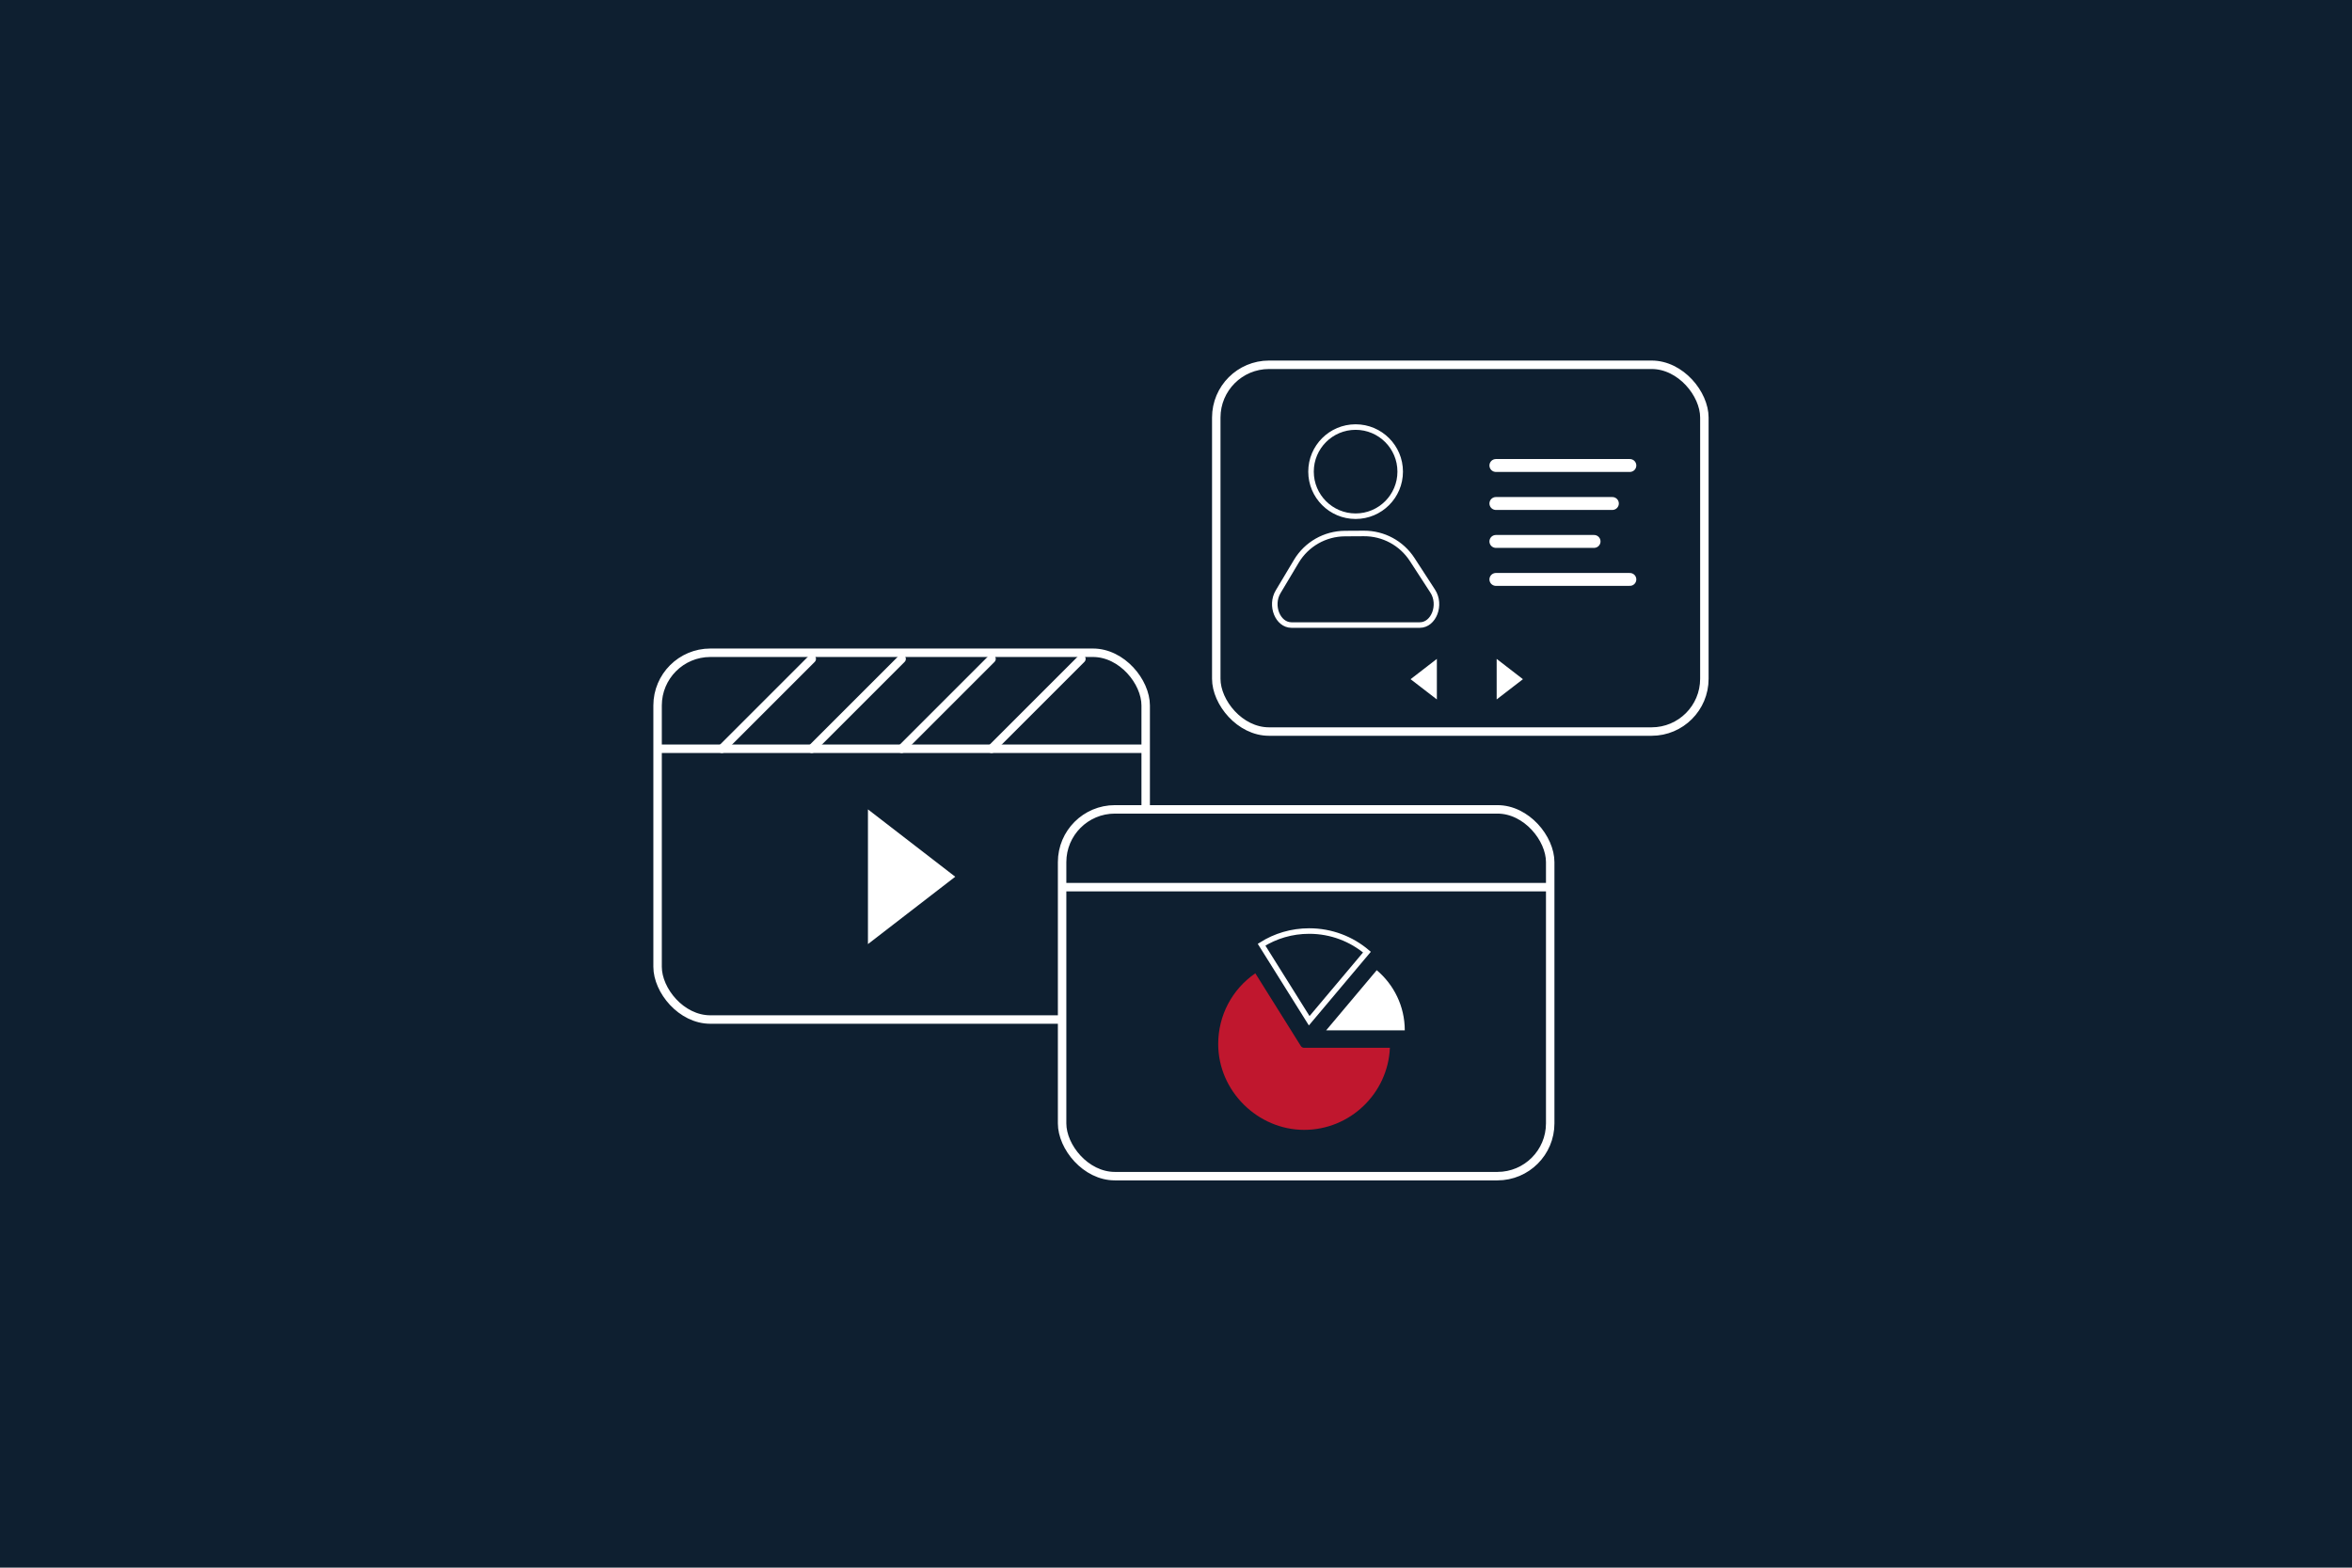 <?xml version="1.0" encoding="UTF-8"?>
<svg id="Laag_2" xmlns="http://www.w3.org/2000/svg" viewBox="0 0 425.2 283.46">
  <defs>
    <style>
      .cls-1, .cls-2 {
        fill: #0e1f30;
      }

      .cls-3 {
        fill: #c0172e;
      }

      .cls-4, .cls-5 {
        fill: none;
      }

      .cls-4, .cls-5, .cls-6, .cls-2 {
        stroke: #fff;
        stroke-miterlimit: 10;
      }

      .cls-4, .cls-6, .cls-2 {
        stroke-linecap: round;
      }

      .cls-4, .cls-2 {
        stroke-width: 1.53px;
      }

      .cls-7 {
        fill: #fff;
      }

      .cls-6 {
        fill: #0f1f30;
        stroke-width: 2.33px;
      }
    </style>
  </defs>
  <g id="Laag_1-2" data-name="Laag_1">
    <g>
      <rect class="cls-1" width="425.2" height="283.46"/>
      <g>
        <rect class="cls-2" x="118.88" y="118.03" width="88.24" height="66.32" rx="9.54" ry="9.54"/>
        <line class="cls-4" x1="119.08" y1="135.39" x2="206.92" y2="135.39"/>
        <polyline class="cls-7" points="156.91 146.35 172.69 158.53 156.91 170.71"/>
        <g>
          <line class="cls-4" x1="130.5" y1="135.39" x2="146.75" y2="119.14"/>
          <line class="cls-4" x1="146.75" y1="135.39" x2="163" y2="119.14"/>
          <line class="cls-4" x1="163" y1="135.39" x2="179.25" y2="119.14"/>
          <line class="cls-4" x1="179.25" y1="135.39" x2="195.5" y2="119.14"/>
        </g>
      </g>
      <rect class="cls-2" x="192.01" y="146.35" width="88.24" height="66.32" rx="9.54" ry="9.54"/>
      <line class="cls-4" x1="192.21" y1="160.41" x2="280.05" y2="160.41"/>
      <rect class="cls-2" x="219.88" y="65.96" width="88.24" height="66.32" rx="9.54" ry="9.54"/>
      <polyline class="cls-7" points="270.57 119.14 275.32 122.81 270.57 126.47"/>
      <polyline class="cls-7" points="259.76 119.14 255.01 122.81 259.76 126.47"/>
      <path class="cls-5" d="M247.12,172.16l-10.44,12.41-8.61-13.75c2.49-1.57,5.44-2.47,8.61-2.47,3.98,0,7.62,1.43,10.44,3.81Z"/>
      <path class="cls-7" d="M253.96,186.31h-14.22l9.15-10.88c3.1,2.61,5.07,6.52,5.07,10.88Z"/>
      <path class="cls-3" d="M251.27,189.46c-.36,8.24-7.18,14.84-15.51,14.84s-15.53-6.97-15.53-15.53c0-5.15,2.5-9.88,6.71-12.78l8.23,13.15c.13.2.35.32.58.32h15.51Z"/>
      <line class="cls-6" x1="270.43" y1="84.17" x2="294.65" y2="84.17"/>
      <line class="cls-6" x1="270.43" y1="91.04" x2="291.49" y2="91.04"/>
      <line class="cls-6" x1="270.43" y1="97.9" x2="288.18" y2="97.9"/>
      <line class="cls-6" x1="270.43" y1="104.77" x2="294.65" y2="104.77"/>
      <circle class="cls-5" cx="245.07" cy="85.28" r="8.06"/>
      <path class="cls-5" d="M246.57,96.46c3.52-.02,6.8,1.75,8.72,4.7l3.72,5.73c1.6,2.46.19,6.13-2.34,6.13h-23.19c-2.48,0-3.9-3.53-2.42-6.01l3.29-5.51c1.85-3.1,5.18-5,8.79-5.02l3.43-.02Z"/>
    </g>
  </g>
</svg>
